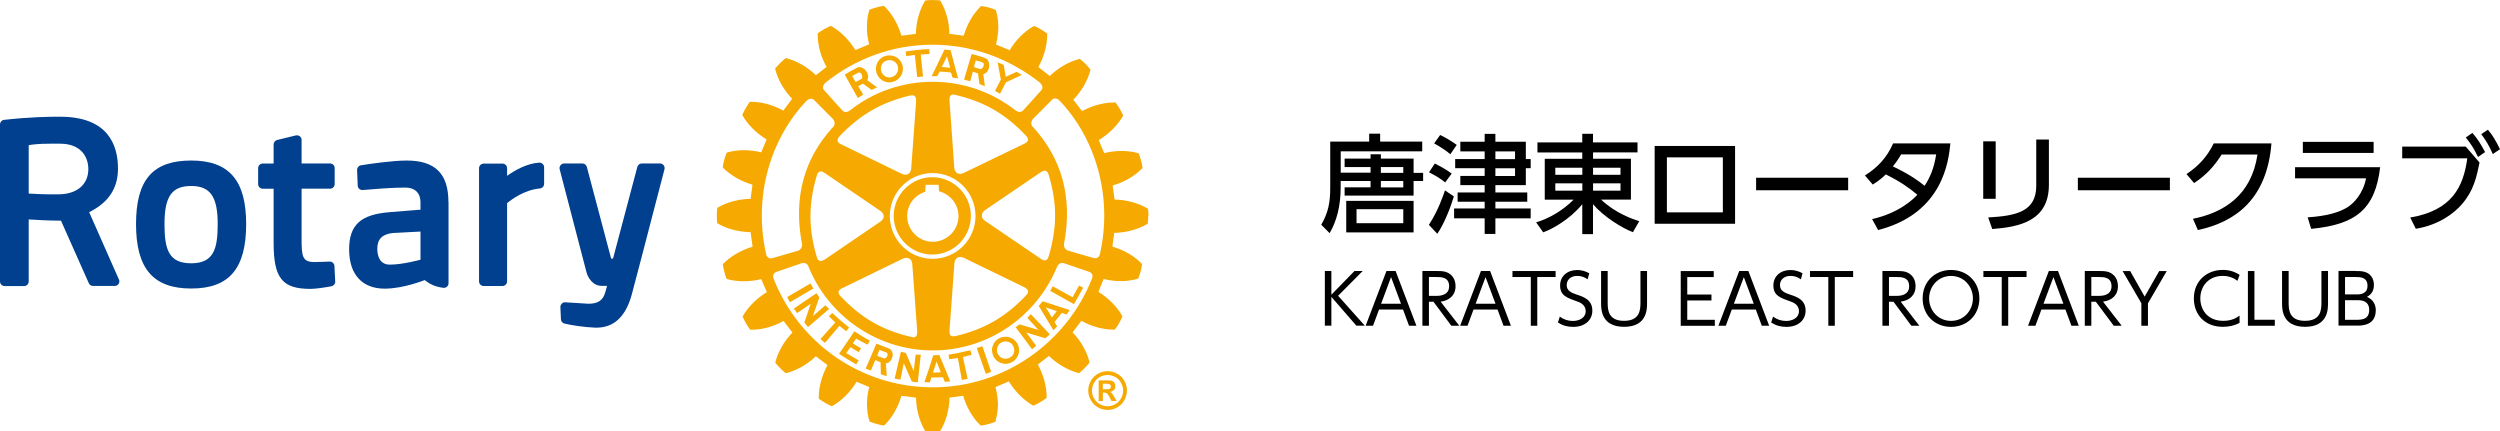<?xml version="1.0" encoding="UTF-8"?>
<svg id="_レイヤー_2" data-name="レイヤー 2" xmlns="http://www.w3.org/2000/svg" viewBox="0 0 417.2 72">
  <defs>
    <style>
      .cls-1 {
        fill: #00408f;
      }

      .cls-2 {
        fill: #f6a900;
      }
    </style>
  </defs>
  <g id="_レイヤー_2-2" data-name="レイヤー 2">
    <g>
      <g>
        <path class="cls-1" d="M55.81,44.4l.13,2.57c.02,.38-.25,.73-.63,.8-1.08,.2-2.58,.44-3.51,.44-4.71,0-6.14-1.8-6.14-7.7v-9.01h-1.8c-.43,0-.78-.35-.78-.78v-2.66c0-.43,.35-.77,.78-.77h1.8v-3.17c0-.36,.24-.67,.59-.76l3.12-.76c.23-.05,.47,0,.66,.14,.19,.15,.3,.37,.3,.61v3.93h4.75c.43,0,.77,.34,.77,.77v2.66c0,.43-.34,.78-.77,.78h-4.75v8.35c0,2.89,.1,3.89,2.13,3.89,.75,0,1.91-.05,2.54-.08,.42,0,.79,.3,.81,.74m-14.73-7c0,7.44-2.83,10.76-9.17,10.76s-9.21-3.32-9.21-10.76,2.84-10.6,9.21-10.6,9.17,3.37,9.17,10.6m-4.75,0c0-4.57-1.24-6.35-4.42-6.35s-4.46,1.66-4.46,6.35c0,4.25,.71,6.55,4.46,6.55s4.42-2.4,4.42-6.55m74.42-9.81c-.14-.19-.37-.3-.61-.3h-3.03c-.35,0-.66,.24-.75,.57l-4.06,15.31h-.31l-4.06-15.31c-.09-.34-.4-.57-.75-.57h-3.02c-.24,0-.47,.11-.62,.3-.15,.19-.2,.44-.14,.67l4.47,17.17c.22,.85,1.01,2.29,2.57,2.29h.87c-.07,.29-.16,.59-.24,.86l-.04,.13c-.24,.79-.61,1.99-2.82,1.99l-3.87-.24c-.22-.02-.43,.06-.58,.22-.16,.16-.25,.37-.24,.59l.09,2.03c.02,.34,.25,.63,.59,.71,1.14,.28,3.32,.61,5.11,.68,.09,0,.16,0,.25,0,2.92,0,4.9-1.89,5.89-5.6,1.16-4.35,2.61-9.95,3.67-14.04,.48-1.84,.89-3.43,1.19-4.56l.58-2.23c.06-.23,0-.48-.14-.67M19.86,46.63c.1,.24,.08,.51-.06,.74-.15,.22-.39,.35-.65,.35h-3.62c-.31,0-.59-.18-.71-.46l-4.64-10.43c-2.31-.02-4.31-.14-5.39-.21v10.34c0,.43-.34,.78-.77,.78H.78c-.43,0-.78-.35-.78-.78V20.77c0-.4,.3-.73,.69-.77,4.15-.47,7.48-.52,8.71-.52,.43,0,.65,0,.65,0,7.97,0,9.64,4.71,9.64,8.65,0,3.29-1.57,5.67-4.81,7.28l4.96,11.22ZM10.04,23.98h-1.71c-1.91,0-2.99,.14-3.54,.25v8.07c.91,.06,2.66,.16,5.02,.13,3.04-.03,4.93-1.65,4.93-4.21,0-2.05-1.24-4.24-4.7-4.24m64.81,9.74v13.55c0,.23-.1,.44-.27,.58-.17,.15-.4,.21-.62,.18-1.59-.22-2.34-.72-3.09-1.29-.03,.01-3.54,1.43-6.67,1.43-3.77,0-5.94-2.38-5.94-6.54s1.98-5.86,6.84-6.23l5.07-.41v-1.23c0-1.56-.93-2.46-2.54-2.46-2.22,0-5.39,.26-7.09,.41-.21,.02-.43-.05-.59-.19-.16-.14-.25-.34-.26-.55l-.1-2.59c-.02-.39,.27-.74,.65-.8,1.51-.24,5.28-.79,7.63-.79,4.75,0,6.96,2.2,6.96,6.92m-9.17,5.16c-1.83,.17-2.7,1.01-2.7,2.62,0,.99,.27,2.67,2.09,2.67,2.16,0,5.09-.81,5.12-.82v-4.7l-4.5,.24Zm24.32-11.73c-2.06,.12-4.09,1.3-5.36,2.2v-1.27c0-.43-.35-.77-.78-.77h-3.12c-.43,0-.78,.34-.78,.77v18.88c0,.43,.35,.78,.78,.78h3.12c.43,0,.78-.35,.78-.78v-13.05c.7-.59,2.88-2.22,5.47-2.45,.4-.04,.71-.37,.71-.77v-2.77c0-.21-.09-.42-.25-.56-.15-.15-.37-.23-.58-.21"/>
        <g>
          <path class="cls-2" d="M140.07,54.38l-2.4,2.85-.75-.65,2.48-2.77c-.39-.36-.69-.69-1.07-1.03l.55-.55c.95,.89,1.78,1.59,2.82,2.43l-.48,.61c-.38-.3-.77-.58-1.15-.89m-4.81-7.08l-3.89,2.27c.14,.27,.29,.59,.46,.86l3.9-2.28c-.19-.34-.3-.53-.47-.85m2.5,3.63l-2.11,1.82,1.08-3.12c-.19-.27-.28-.45-.48-.7l-3.78,2.57c.17,.25,.38,.49,.56,.75l2.27-1.58-1.07,3.15c.18,.21,.37,.53,.63,.74l3.5-3c-.19-.21-.43-.39-.6-.63m5.13,5.59c.61,.33,1.21,.68,1.89,1l.4-.67c-.93-.48-1.8-1.03-2.59-1.57l-2.57,3.77c.97,.64,1.86,1.18,2.86,1.76l.41-.67-2.07-1.22,.7-.98,1.37,.82,.4-.64c-.44-.24-.9-.52-1.38-.82l.57-.79Zm12.69-14.04c-3.55,0-6.44-2.91-6.44-6.45s2.9-6.46,6.44-6.46,6.44,2.9,6.44,6.46-2.89,6.45-6.44,6.45m.08-2.13c2.35,0,4.29-1.93,4.29-4.29,0-1.96-1.36-3.66-3.24-4.13-.02-.19-.08-1.09-.08-1.09h-2.16s-.05,.97-.07,1.17c-1.8,.54-3.01,2.18-3.01,4.05,0,2.36,1.93,4.29,4.26,4.29m-9.47-28.67v-.21c-.02-1.17,.87-2.13,2.05-2.22,1.24-.12,2.35,.79,2.45,2.04v.18c0,1.16-.88,2.16-2.08,2.27-1.21,.11-2.32-.8-2.42-2.06m.83-.08c.06,.8,.77,1.39,1.54,1.32,.76-.08,1.33-.69,1.33-1.45,.03-.04,0-.08,0-.13-.07-.81-.76-1.37-1.57-1.3-.76,.06-1.34,.66-1.31,1.43v.13Zm9.39,1.12c-.38,0-.55,0-.92,0l1.12-2.33,1.02-2.12,1.01,.1,.53,2.01,.73,2.71c-.34-.06-.6-.11-.93-.13l-.26-.85c-.67-.1-1.27-.14-1.89-.16l-.42,.77Zm.75-1.54c.49,.02,.95,.08,1.41,.14l-.24-.94-.3-.97-.46,.97-.41,.8Zm-4.49-2.01l.4,3.69,.97-.1-.38-3.66,1.47-.09-.06-.82c-1.64,.09-2.31,.16-3.93,.4l.11,.78,1.43-.2Zm.15,49.99l-.33,2.76-1.32-3.02c-.31-.06-.5-.14-.82-.19l-1.04,4.46c.32,.09,.63,.12,.96,.18l.56-2.74,1.34,3.05c.3,.05,.65,.14,1,.13l.5-4.6c-.26-.01-.57,.03-.85-.02m26.18-9.57l-3.31-1.82-.42,.76,3.97,2.22,1.53-2.74-.68-.37-1.09,1.95Zm-4.99,.67l4.51,1.48c-.11,.13-.19,.26-.29,.4-.08,.1-.17,.2-.23,.34l-.79-.28-1.23,1.54,.45,.7c-.18,.21-.39,.44-.62,.67l-1.79-2.96-.66-1.09,.65-.79Zm.51,1.03l.53,.84,.49,.85,.66-.85,.17-.21-1.85-.63Zm-4.74,6.02c.19,.34,.29,.73,.3,1.13,0,.31-.07,.63-.2,.92-.21,.42-.52,.8-.96,1.05-1.06,.62-2.43,.25-3.07-.84-.02-.06-.05-.13-.09-.21-.13-.29-.19-.61-.22-.92,.03-.8,.42-1.54,1.14-1.96,1.08-.61,2.46-.25,3.1,.83m-.51,1.13c0-.27-.07-.51-.2-.75-.38-.7-1.27-.92-1.96-.53-.49,.26-.74,.76-.74,1.27,.02,.23,.07,.5,.21,.72,.04,.07,.09,.14,.16,.22,.44,.52,1.2,.64,1.79,.3,.16-.08,.29-.19,.4-.3,.22-.26,.34-.61,.34-.94m2.18-5.39l1.87,2.02-3.15-.93c-.26,.2-.44,.27-.67,.47l2.74,3.68c.23-.18,.48-.4,.69-.59l-1.66-2.21,3.18,.96c.22-.19,.53-.4,.75-.67l-3.17-3.35c-.17,.18-.36,.42-.58,.63m20.17-16.99c0,.42-.02,.84-.07,1.18v.09s-.11,.05-.11,.05c-1.53,.91-3.51,1.43-5.49,1.48-.05,.25-.26,2.04-.3,2.29,1.85,.53,3.64,1.54,4.89,2.84l.05,.08v.08c-.1,.71-.35,1.65-.62,2.27l-.03,.1h-.09c-1.73,.51-3.78,.5-5.67,.03-.09,.23-.79,1.9-.86,2.14,1.66,1.05,3.12,2.49,3.95,4.02l.04,.09-.03,.09c-.26,.61-.74,1.5-1.18,2.03l-.05,.08h-.11c-1.77,.02-3.75-.5-5.47-1.47-.16,.21-1.31,1.73-1.47,1.93,1.36,1.4,2.39,3.18,2.81,4.93l.03,.09-.05,.06c-.39,.54-1.12,1.25-1.65,1.67l-.06,.05-.13-.03c-1.7-.45-3.5-1.48-4.9-2.84-.21,.16-1.64,1.27-1.85,1.43,.91,1.67,1.47,3.6,1.47,5.34v.24l-.11,.06c-.53,.42-1.4,.93-2.03,1.19l-.06,.03-.1-.03c-1.53-.89-3-2.35-4.01-4.02-.24,.11-1.98,.85-2.22,.96,.24,.93,.38,1.9,.41,2.86,0,.97-.17,1.94-.41,2.82v.09s-.11,.05-.11,.05c-.58,.24-1.56,.49-2.25,.6h-.11s-.06-.06-.06-.06c-1.32-1.26-2.33-3.04-2.86-4.91-.24,.02-2.04,.26-2.29,.31-.03,1.96-.57,3.94-1.5,5.48l-.05,.08h-.11c-.62,.11-1.63,.11-2.31,.01h-.08s-.06-.09-.06-.09c-.9-1.54-1.44-3.52-1.48-5.48-.27-.03-2.17-.3-2.43-.31-.52,1.85-1.54,3.63-2.82,4.9l-.07,.07-.11-.02c-.7-.1-1.63-.37-2.25-.63l-.07-.04-.03-.08c-.26-.87-.4-1.85-.4-2.83s.13-1.91,.38-2.83c-.24-.1-1.88-.77-2.12-.88-1.01,1.7-2.48,3.17-4.03,4.03l-.08,.05-.1-.03c-.64-.29-1.48-.77-2.03-1.18l-.07-.07v-.18c0-1.76,.54-3.7,1.46-5.4-.2-.16-1.73-1.32-1.94-1.48-1.4,1.35-3.19,2.37-4.91,2.81l-.09,.03-.09-.06c-.53-.43-1.21-1.11-1.63-1.65l-.06-.09,.03-.09c.46-1.74,1.49-3.52,2.84-4.9-.15-.21-1.31-1.71-1.48-1.94-1.71,.96-3.7,1.51-5.47,1.46h-.09l-.06-.06c-.41-.55-.91-1.42-1.18-2.04l-.04-.09,.04-.08c.89-1.56,2.35-3,4.01-4-.11-.26-.82-1.93-.94-2.17-1.89,.47-3.95,.48-5.67,0l-.08-.03-.05-.08c-.23-.58-.49-1.56-.6-2.25l-.02-.11,.06-.08c1.26-1.28,3.03-2.3,4.92-2.86-.02-.26-.3-2.17-.33-2.43-1.97-.03-3.96-.54-5.5-1.45l-.08-.05v-.11c-.05-.32-.06-.74-.06-1.16s.01-.82,.06-1.17v-.11s.08-.04,.08-.04c1.54-.91,3.53-1.44,5.5-1.47,.04-.26,.28-2.11,.31-2.36-1.87-.54-3.66-1.56-4.92-2.84l-.05-.06,.02-.1c.08-.71,.35-1.66,.62-2.26l.03-.09,.09-.03c1.71-.5,3.77-.49,5.67-.02,.11-.23,.8-1.9,.9-2.15-1.68-1.01-3.15-2.46-4.02-4.01l-.04-.1,.04-.09c.28-.62,.77-1.47,1.16-2l.06-.08h.11c1.79-.03,3.77,.52,5.47,1.47,.16-.19,1.32-1.76,1.48-1.97-1.35-1.41-2.38-3.18-2.82-4.93l-.02-.08,.04-.08c.43-.54,1.15-1.25,1.68-1.66l.08-.05,.08,.02c1.76,.45,3.54,1.5,4.92,2.84,.2-.16,1.59-1.23,1.79-1.38-.95-1.67-1.48-3.61-1.48-5.34v-.26l.09-.06c.52-.41,1.4-.91,2.02-1.16l.07-.04,.1,.05c1.54,.87,2.99,2.33,4.01,4,.24-.09,2.04-.87,2.29-.97-.24-.93-.38-1.9-.37-2.85,0-.99,.12-1.94,.38-2.81v-.11s.11-.02,.11-.02c.58-.24,1.55-.5,2.23-.61h.11s.08,.05,.08,.05c1.28,1.25,2.31,3.04,2.85,4.92,.26-.03,2.16-.27,2.41-.31,.04-1.94,.57-3.93,1.5-5.47l.04-.08,.1-.03c.68-.08,1.68-.08,2.33,0l.09,.03,.05,.08c.93,1.54,1.47,3.52,1.47,5.45,.28,.06,2.13,.3,2.4,.33,.55-1.89,1.57-3.66,2.86-4.91l.06-.06,.09,.03c.7,.08,1.66,.34,2.27,.61l.08,.03,.03,.11c.26,.86,.39,1.81,.39,2.79-.02,.97-.16,1.94-.39,2.87,.23,.1,2.03,.85,2.28,.95,1-1.67,2.43-3.12,3.99-4l.09-.05,.09,.04c.62,.26,1.48,.76,2.01,1.18l.08,.05v.24c0,1.77-.55,3.7-1.47,5.35,.2,.16,1.68,1.32,1.91,1.49,1.4-1.36,3.18-2.4,4.93-2.83l.08-.04,.08,.08c.53,.39,1.24,1.13,1.64,1.66l.07,.08-.03,.09c-.45,1.75-1.5,3.53-2.84,4.92,.16,.21,1.27,1.69,1.45,1.9,1.74-.94,3.71-1.47,5.5-1.44h.08l.06,.08c.43,.55,.93,1.41,1.17,2l.06,.11-.06,.09c-.89,1.55-2.34,2.98-4.02,4,.1,.25,.78,1.93,.91,2.17,1.87-.47,3.94-.48,5.64,0l.1,.02,.04,.1c.24,.59,.52,1.56,.61,2.27v.09s-.06,.07-.06,.07c-1.25,1.3-3.04,2.32-4.92,2.85,.04,.26,.27,2.09,.32,2.35,1.98,.04,3.95,.57,5.48,1.48l.1,.06v.09c.06,.33,.08,.74,.08,1.17m-54.09-21l2.96,3.29c.41,.44,.87,.39,1.47-.08,3.74-2.93,8.53-4.66,13.64-4.66s9.91,1.73,13.68,4.66c.59,.44,1.03,.52,1.46,.08l2.96-3.29c.33-.36,.33-.87-.31-1.4-4.96-3.86-11.08-6.24-17.81-6.24s-12.9,2.38-17.77,6.26c-.64,.52-.61,1.02-.28,1.39m.2,13.85c-.33-.21-.67-.45-.96-.33-.23,.07-.4,.31-.52,.71-1.39,4.76-1.39,8.79,0,13.49,.09,.31,.2,.61,.48,.69,.23,.09,.56,0,1-.3l9.15-6.24c.34-.23,.55-.55,.55-.88,0-.35-.21-.67-.55-.9l-9.15-6.23Zm2-5.46c.04,.33,.42,.5,.75,.66l9.98,4.85c.4,.19,.77,.19,1.07,.03,.28-.18,.46-.5,.49-.93l.81-11.07c.04-.53-.03-.85-.22-1.01-.21-.18-.52-.13-.82-.08-4.78,1.15-8.27,3.17-11.7,6.75-.28,.31-.41,.58-.34,.79m.14,25.3c0,.19,.13,.43,.37,.68,3.44,3.61,6.91,5.62,11.69,6.74,.31,.09,.61,.14,.82-.03,.22-.16,.28-.49,.24-1.02,0-.02-.81-11.09-.81-11.09-.03-.42-.19-.74-.49-.91-.3-.17-.67-.17-1.07,0l-9.96,4.85c-.35,.16-.72,.34-.78,.67,0,.02-.01,.06-.01,.09m15.71-5.58c3.95,0,7.15-3.2,7.15-7.15s-3.21-7.15-7.15-7.16c-3.94,0-7.15,3.22-7.15,7.16s3.2,7.15,7.15,7.15m3.02,12.81c.17,.13,.45,.17,.87,.07,4.77-1.14,8.26-3.16,11.67-6.74,.2-.24,.43-.48,.36-.75-.06-.26-.28-.49-.75-.71l-9.99-4.85c-.38-.18-.75-.18-1.05-.02-.29,.19-.47,.5-.5,.94l-.81,11.06c0,.36-.05,.78,.2,1m14.9-12.89c.3,.19,.64,.43,.95,.32,.21-.06,.39-.3,.51-.72,1.4-4.74,1.4-8.79,0-13.48-.09-.29-.22-.6-.47-.71-.25-.09-.56,.01-1.01,.32l-9.16,6.23c-.35,.24-.54,.56-.54,.9s.18,.66,.54,.89l9.18,6.24Zm-2.02-19.82c.01-.19-.1-.43-.37-.69-3.4-3.6-6.9-5.61-11.69-6.75-.27-.07-.58-.13-.79,.05-.21,.17-.28,.5-.23,1l.79,11.09c.03,.42,.21,.75,.5,.92,.31,.17,.68,.14,1.06-.04l9.99-4.82c.32-.16,.68-.32,.75-.67,0-.02,.01-.05,0-.09m-42.65,19.79l4.25-1.23c.4-.12,.73-.54,.7-1.05-1.53-7.92,.41-14.34,5.05-19.48,.47-.33,.52-1.02,.07-1.49l-3.09-3.11c-.3-.34-.85-.34-1.31,.13-5.92,6.23-8.91,15.8-6.72,25.58,.12,.47,.49,.81,1.05,.65m52.85,2.28l-4.26-1.45c-.22-.08-.8-.08-1.11,.67-3.44,8.25-11.45,13.9-20.73,13.9s-17.45-5.78-20.74-14.03c-.25-.62-.84-.62-1.07-.54l-4.24,1.45c-.46,.17-.74,.57-.5,1.16,4.16,10.62,14.52,18.12,26.54,18.12s22.43-7.55,26.6-18.17c.22-.56-.04-.95-.5-1.12m-4.93-28.55c-.42-.51-1.11-.44-1.31-.08l-3.08,3.09c-.45,.47-.41,1.16,.06,1.49,4.65,5.15,6.59,11.55,5.07,19.48-.03,.52,.29,.94,.7,1.05l4.26,1.23c.57,.16,.93-.18,1.05-.67,2.19-9.76-.81-19.36-6.75-25.61m-9.92-1.15l.98-1.89,2.65-1.23c-.28-.2-.58-.34-.86-.52l-1.82,.83-.34-1.98c-.38-.18-.61-.26-1.01-.42l.53,2.88-.98,1.87,.85,.47Zm-4.96,42.83c-1.32,.29-2.33,.53-3.64,.73l.12,.76c.48-.08,.93-.13,1.44-.2l.66,3.66,.97-.18-.79-3.65c.5-.12,.96-.25,1.46-.37l-.22-.75Zm-12.96,.64v.25c-.07,.6-.48,1.22-1.14,1.3l.15,2.11c-.31-.07-.66-.17-.99-.31l-.04-1.99-.89-.38-.72,1.75c-.29-.1-.58-.19-.87-.33l.92-2.13,.11-.26,.75-1.76,2.03,.78c.45,.16,.66,.56,.69,.98m-.85,0c-.03-.13-.08-.23-.23-.3l-1.14-.42-.26,.72-.09,.26v.02s1.03,.39,1.03,.39c.28,.13,.56-.13,.66-.4,.03-.08,.06-.17,.03-.26m13.79-45.56c-.36-.11-.63-.15-1.03-.26l.74-2.51,.54-1.79c.78,.19,1.51,.44,2.25,.69,.42,.13,.64,.6,.68,1.1,.03,.68-.31,1.43-1,1.58l.27,2.02c-.32-.13-.56-.23-.92-.38l-.23-1.77-.87-.27-.42,1.58Zm.62-2.37l1.01,.33c.28,.08,.64-.35,.64-.73,0-.18-.06-.34-.3-.39-.37-.14-.63-.21-1.04-.31l-.21,.71-.1,.41Zm-4.93,50.08l.98,2.38c-.32,.01-.62,.05-.91,.08l-.3-.77-1.96,.05-.22,.8c-.31-.03-.61-.04-.92-.04l.85-2.51,.6-1.91,.03-.06,1-.04,.05,.12,.8,1.89Zm-.59,.87l-.35-.87-.36-.94-.31,.94-.3,.92,1.32-.06Zm6-4.04l1.5,4.28c.29-.1,.61-.19,.9-.32l-1.46-4.27c-.4,.14-.58,.19-.95,.3m-21.78-45.19l-.25-.45c.66-.42,1.37-.78,2.05-1.15,.81-.44,1.94,.63,1.86,1.6-.01,.17-.06,.33-.16,.48l1.65,1.2c-.31,.15-.55,.27-.92,.43l-1.44-1.05-.8,.43,.85,1.4c-.33,.21-.53,.34-.91,.56l-1.93-3.45Zm.99-.21l.12,.21,.46,.79,.95-.5c.09-.04,.14-.16,.16-.29,.02-.43-.29-1.01-.74-.74-.35,.18-.57,.31-.95,.53"/>
          <path class="cls-2" d="M184.05,64.96h.28c.4,0,.65-.02,.75-.04,.1-.03,.18-.08,.23-.16,.05-.08,.08-.17,.08-.26,0-.1-.03-.18-.08-.25-.06-.08-.13-.13-.24-.17-.1-.03-.35-.05-.75-.05h-.28v.94Zm-.7,1.95v-3.43h.7c.65,0,1.02,0,1.1,0,.23,.01,.41,.07,.54,.14s.23,.18,.32,.33c.09,.15,.13,.31,.13,.49,0,.25-.08,.46-.24,.64-.16,.18-.39,.28-.68,.33,.11,.04,.19,.08,.24,.13,.06,.05,.13,.14,.23,.27,.02,.03,.11,.17,.25,.41l.41,.7h-.86l-.29-.56c-.2-.37-.35-.61-.48-.71-.12-.1-.29-.14-.49-.14h-.18v1.41h-.7Zm1.47-4.33c-.44,0-.87,.11-1.28,.33-.41,.22-.73,.54-.96,.96-.23,.41-.35,.85-.35,1.31s.11,.89,.34,1.3c.23,.41,.55,.73,.96,.96,.41,.23,.84,.35,1.3,.35s.88-.11,1.29-.35c.41-.23,.73-.55,.96-.96,.23-.41,.35-.84,.35-1.3s-.12-.89-.36-1.31c-.23-.42-.55-.74-.96-.96-.41-.22-.84-.33-1.28-.33m0-.64c.55,0,1.09,.14,1.6,.42,.51,.27,.91,.67,1.2,1.19,.29,.51,.44,1.06,.44,1.62s-.15,1.1-.43,1.61c-.28,.51-.68,.91-1.19,1.2-.51,.29-1.05,.43-1.61,.43s-1.1-.14-1.61-.43c-.51-.28-.91-.69-1.19-1.2-.28-.51-.43-1.05-.43-1.61s.15-1.11,.44-1.62c.29-.52,.69-.91,1.2-1.19,.51-.28,1.04-.42,1.59-.42"/>
        </g>
      </g>
      <g>
        <path d="M228.72,28.85v-.97h-4.33v-1.41h4.33v-.73h1.72v.73h5.46v2.38h1.59v1.36h-1.59v2.43h-11.51v-1.38h4.33v-1.06h-4.99v1.07c0,3.06-.64,5.58-1.84,7.64l-1.4-1.4c1.15-2.02,1.5-3.63,1.5-6.18v-7.7h6.5v-1.32h1.83v1.32h7.02v1.63h-13.6v3.56h4.99Zm7.18,9.93h-11.24v-5.26h11.24v5.26Zm-1.72-3.87h-7.8v2.34h7.8v-2.34Zm0-7.03h-3.74v.97h3.74v-.97Zm0,2.33h-3.74v1.06h3.74v-1.06Z"/>
        <path d="M242.62,32.79c-.5,1.66-1.52,4.39-2.76,6.23l-1.41-1.5c1.54-2.34,2.38-4.85,2.69-5.75l1.49,1.02Zm-3.19-5.5c.63,.29,2.06,1.07,2.83,1.68l-1.09,1.47c-.79-.66-1.88-1.29-2.7-1.68l.97-1.47Zm.9-4.76c.75,.32,2.15,1.18,2.77,1.65l-1.07,1.56c-.47-.45-1.81-1.34-2.7-1.81l1-1.4Zm9.22,12.26h5.89v1.65h-5.89v2.6h-1.79v-2.6h-5.1v-1.65h5.1v-1.13h-4.51v-1.54h4.51v-1.22h-4.06v-1.54h4.06v-1.29h-4.92v-1.52h4.92v-1.29h-4.06v-1.61h4.06v-1.31h1.79v1.31h5.08v2.9h.81v1.52h-.81v2.83h-5.08v1.22h5.32v1.54h-5.32v1.13Zm0-9.52v1.29h3.28v-1.29h-3.28Zm0,2.81v1.29h3.28v-1.29h-3.28Z"/>
        <path d="M273.28,25.43h-7.43v1.06h6.32v6.82h-4.98c2.43,2.31,5.41,3.31,6.37,3.6l-1.06,1.84c-1.72-.66-4.76-2.47-6.66-4.67v4.99h-1.79v-4.99c-2.02,2.47-4.89,4.1-6.52,4.69l-1.18-1.66c2.15-.64,4.47-1.99,6.25-3.79h-4.81v-6.82h6.26v-1.06h-7.48v-1.68h7.48v-1.43h1.79v1.43h7.43v1.68Zm-13.73,3.74h4.51v-1.18h-4.51v1.18Zm0,2.65h4.51v-1.23h-4.51v1.23Zm6.3-3.83v1.18h4.58v-1.18h-4.58Zm0,2.6v1.23h4.58v-1.23h-4.58Z"/>
        <path d="M289.55,24.36v12.98h-13.42v-12.98h13.42Zm-2.04,1.9h-9.34v9.18h9.34v-9.18Z"/>
        <path d="M308.42,29.66v2.09h-15.36v-2.09h15.36Z"/>
        <path d="M311.21,29.28c2.15-1.32,3.69-3.01,4.71-5.35h9.56c-.29,2.85-1.18,11.67-12.06,14.46l-1-1.83c4.51-1.02,6.87-3.33,7.55-4.06-1.47-1.23-2.9-2.22-5.26-3.4-.5,.47-1.02,.97-2.18,1.7l-1.31-1.52Zm6.05-3.51c-.64,1.07-1,1.54-1.38,2,.77,.36,3.22,1.52,5.3,3.24,.91-1.4,1.56-2.9,1.93-5.24h-5.85Z"/>
        <path d="M333.04,33.18h-2.08v-9.59h2.08v9.59Zm8.88-2.33c0,6.05-4.96,7.03-9.45,7.37l-.68-1.93c4.73-.27,8.02-1,8.02-5.3v-7.7h2.11v7.55Z"/>
        <path d="M362.11,29.66v2.09h-15.36v-2.09h15.36Z"/>
        <path d="M365.96,36.51c5.19-1.04,9.75-3.92,10.77-10.72h-5.98c-1.2,1.88-2.49,3.37-4.6,4.76l-1.27-1.5c2.08-1.38,3.49-2.97,4.55-5.12h9.63c-.75,9.31-6,13.12-12.28,14.46l-.82-1.88Z"/>
        <path d="M397.2,27.9c-.82,7.03-4.08,9.58-11.51,10.29l-.59-1.92c3.11-.2,5.24-.81,6.64-1.68,.98-.61,2.58-2.17,3.11-4.83h-11.85v-1.86h14.19Zm-1.09-4.22v1.84h-11.81v-1.84h11.81Z"/>
        <path d="M411.49,24.47l2.29,2.65c-.5,2.49-.98,4.69-2.92,6.94-1.29,1.49-3.78,3.47-7.71,4.12l-.93-1.88c6.98-1.18,8.88-5.14,9.52-9.88h-10.86v-1.95h10.61Zm1.11-2.29c.88,1.02,1.41,1.88,2.11,3.2l-1.18,.82c-.66-1.38-1.11-2.09-2.04-3.26l1.11-.77Zm2.58-.54c.82,.98,1.32,1.84,2.02,3.26l-1.2,.81c-.64-1.43-1.04-2.11-1.93-3.33l1.11-.73Z"/>
        <path d="M222.17,49.19l3.86-3.96h1.37l-4.1,4.13,4.46,4.99h-1.41l-4.17-4.81v4.81h-1.09v-9.13h1.09v3.96Z"/>
        <path d="M230.13,51.66l-1,2.7h-1.23l3.47-9.13h1.53l3.47,9.13h-1.23l-1-2.7h-4.03Zm3.67-.97l-1.66-4.45-1.66,4.45h3.31Z"/>
        <path d="M239.87,45.23c.72,0,1.27,.03,1.78,.3,1.09,.58,1.25,1.62,1.25,2.24,0,1.56-1.11,2.4-2.49,2.57l3.12,4.02h-1.33l-2.99-4.01h-.75v4.01h-1.09v-9.13h2.5Zm-1.41,1v3.15h1.22c.57,0,2.15-.06,2.15-1.61s-1.35-1.54-2.14-1.54h-1.23Z"/>
        <path d="M245.9,51.66l-1,2.7h-1.23l3.47-9.13h1.53l3.47,9.13h-1.23l-1-2.7h-4.03Zm3.67-.97l-1.66-4.45-1.66,4.45h3.31Z"/>
        <path d="M256.55,54.36h-1.09v-8.13h-3.06v-1h7.2v1h-3.06v8.13Z"/>
        <path d="M264.95,46.62c-.53-.38-1.08-.58-1.73-.58-1.02,0-1.77,.59-1.77,1.54s.76,1.27,1.7,1.59c1.2,.39,2.58,.89,2.58,2.68,0,1.48-1.14,2.7-3.2,2.7-.95,0-1.76-.22-2.55-.73l.32-.98c.66,.48,1.35,.72,2.18,.72,1.05,0,2.14-.5,2.14-1.63,0-.9-.68-1.37-1.33-1.59-1.82-.64-2.94-1.02-2.94-2.7,0-1.56,1.22-2.58,2.83-2.58,.74,0,1.39,.19,2.04,.54l-.28,1.03Z"/>
        <path d="M274.86,45.23v5.36c0,1,0,3.95-3.83,3.95s-3.84-2.94-3.84-3.95v-5.36h1.1v5.29c0,1.25,.13,3.02,2.73,3.02s2.74-1.76,2.74-3.02v-5.29h1.1Z"/>
        <path d="M285.61,49.14v1h-4.04v3.23h4.6v1h-5.69v-9.13h5.51v1h-4.42v2.91h4.04Z"/>
        <path d="M289,51.66l-1,2.7h-1.23l3.47-9.13h1.53l3.47,9.13h-1.23l-1-2.7h-4.03Zm3.67-.97l-1.66-4.45-1.66,4.45h3.31Z"/>
        <path d="M300.54,46.62c-.53-.38-1.08-.58-1.73-.58-1.02,0-1.77,.59-1.77,1.54s.76,1.27,1.7,1.59c1.2,.39,2.58,.89,2.58,2.68,0,1.48-1.14,2.7-3.2,2.7-.95,0-1.76-.22-2.55-.73l.32-.98c.66,.48,1.35,.72,2.18,.72,1.05,0,2.14-.5,2.14-1.63,0-.9-.68-1.37-1.33-1.59-1.82-.64-2.94-1.02-2.94-2.7,0-1.56,1.22-2.58,2.83-2.58,.74,0,1.39,.19,2.04,.54l-.28,1.03Z"/>
        <path d="M306.2,54.36h-1.09v-8.13h-3.06v-1h7.2v1h-3.06v8.13Z"/>
        <path d="M316.64,45.23c.72,0,1.27,.03,1.78,.3,1.09,.58,1.25,1.62,1.25,2.24,0,1.56-1.11,2.4-2.49,2.57l3.12,4.02h-1.33l-2.99-4.01h-.75v4.01h-1.09v-9.13h2.5Zm-1.41,1v3.15h1.22c.57,0,2.15-.06,2.15-1.61s-1.35-1.54-2.14-1.54h-1.23Z"/>
        <path d="M325.59,45.05c2.61,0,4.73,1.89,4.73,4.75s-2.12,4.75-4.73,4.75-4.74-1.86-4.74-4.75,2.14-4.75,4.74-4.75Zm0,8.5c2.21,0,3.65-1.82,3.65-3.75s-1.44-3.75-3.65-3.75-3.66,1.81-3.66,3.75,1.45,3.75,3.66,3.75Z"/>
        <path d="M335.14,54.36h-1.09v-8.13h-3.06v-1h7.2v1h-3.06v8.13Z"/>
        <path d="M340.67,51.66l-1,2.7h-1.23l3.47-9.13h1.53l3.47,9.13h-1.23l-1-2.7h-4.03Zm3.67-.97l-1.66-4.45-1.66,4.45h3.31Z"/>
        <path d="M350.41,45.23c.72,0,1.27,.03,1.78,.3,1.09,.58,1.25,1.62,1.25,2.24,0,1.56-1.11,2.4-2.49,2.57l3.12,4.02h-1.33l-2.99-4.01h-.75v4.01h-1.09v-9.13h2.5Zm-1.41,1v3.15h1.22c.57,0,2.15-.06,2.15-1.61s-1.35-1.54-2.14-1.54h-1.23Z"/>
        <path d="M357.36,50.62l-3.14-5.39h1.26l2.42,4.27,2.43-4.27h1.26l-3.14,5.39v3.74h-1.1v-3.74Z"/>
        <path d="M373.75,53.87c-.83,.47-1.82,.67-2.79,.67-3.08,0-4.85-2.1-4.85-4.73,0-2.99,2.22-4.77,4.84-4.77,1.04,0,1.93,.27,2.8,.83l-.37,1c-.3-.23-1.07-.83-2.46-.83-2.35,0-3.73,1.73-3.73,3.75,0,1.79,1.1,3.75,3.84,3.75,1.51,0,2.29-.58,2.71-.88v1.2Z"/>
        <path d="M376.22,45.23v8.13h3.4v1h-4.49v-9.13h1.09Z"/>
        <path d="M388.5,45.23v5.36c0,1,0,3.95-3.83,3.95s-3.84-2.94-3.84-3.95v-5.36h1.1v5.29c0,1.25,.13,3.02,2.73,3.02s2.74-1.76,2.74-3.02v-5.29h1.1Z"/>
        <path d="M393.15,45.23c.8,0,1.26,.03,1.77,.25,.61,.27,1.24,.92,1.24,2.08,0,1.31-.78,1.76-1.16,1.98,.41,.2,1.47,.71,1.47,2.23,0,2.57-2.33,2.57-3.17,2.57h-3.05v-9.13h2.9Zm-1.81,1v2.9h2.06c.31,0,1.69,0,1.69-1.44s-1.22-1.46-1.97-1.46h-1.78Zm0,3.87v3.27h1.86c1.09,0,2.17-.13,2.17-1.66s-1.34-1.61-1.83-1.61h-2.2Z"/>
      </g>
    </g>
  </g>
</svg>